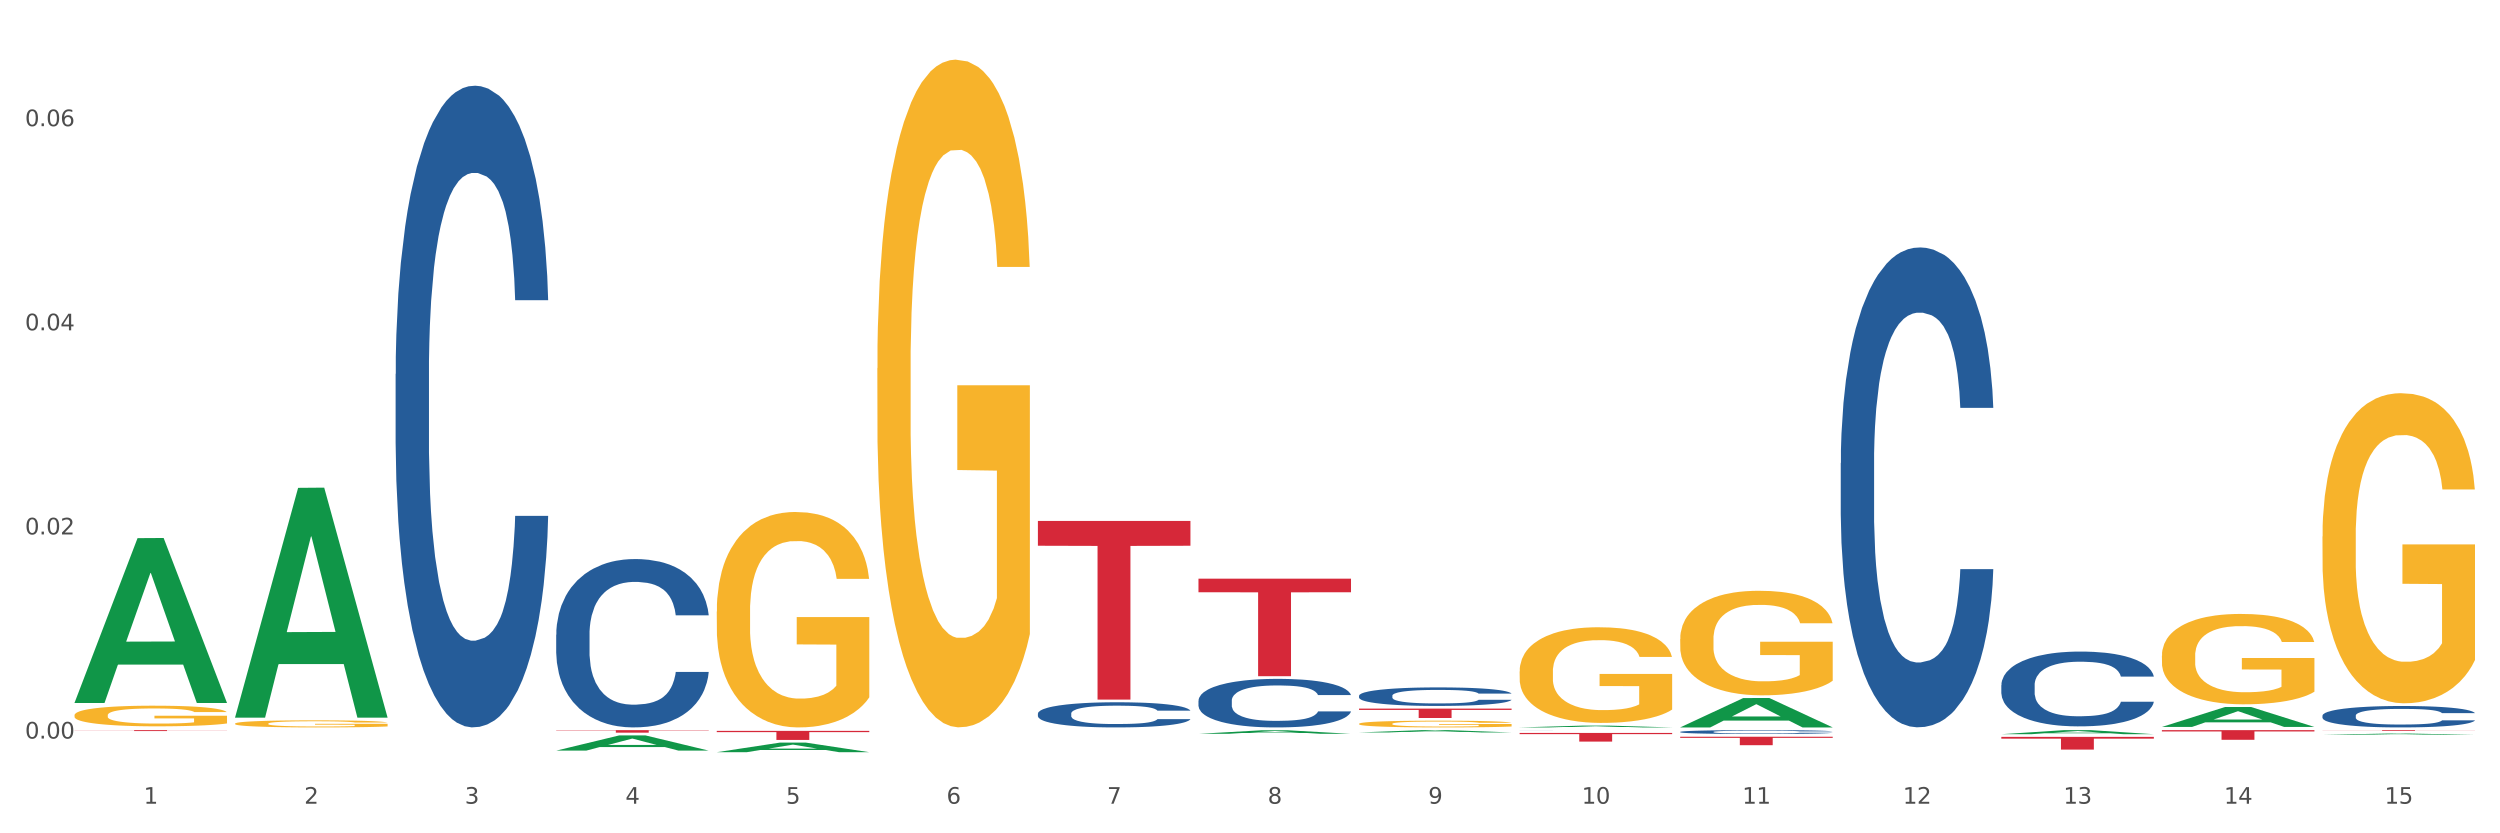 <?xml version="1.0" encoding="utf-8" standalone="no"?>
<!DOCTYPE svg PUBLIC "-//W3C//DTD SVG 1.1//EN"
  "http://www.w3.org/Graphics/SVG/1.1/DTD/svg11.dtd">
<svg xmlns:xlink="http://www.w3.org/1999/xlink" width="1080pt" height="360pt" viewBox="0 0 1080 360" xmlns="http://www.w3.org/2000/svg" version="1.1">
 <rect x="0" y="0" width="1080" height="360" fill="#333333" stroke="none"/>
 <defs>
  <style type="text/css">*{stroke-linejoin: round; stroke-linecap: butt}</style>
 </defs>
 <g id="figure_1">
  <g id="patch_1">
   <path d="M 0 360 
L 1080 360 
L 1080 0 
L 0 0 
z
" style="fill: #ffffff; stroke: #ffffff; stroke-linejoin: miter"/>
  </g>
  <g id="axes_1">
   <g id="matplotlib.axis_1">
    <g id="xtick_1">
     <g id="text_1">
      <!-- 1 -->
      <g style="fill: #4d4d4d" transform="translate(62.07 347.204) scale(0.096 -0.096)">
       <defs>
        <path id="DejaVuSans-31" d="M 794 531 
L 1825 531 
L 1825 4091 
L 703 3866 
L 703 4441 
L 1819 4666 
L 2450 4666 
L 2450 531 
L 3481 531 
L 3481 0 
L 794 0 
L 794 531 
z
" transform="scale(0.016)"/>
       </defs>
       <use xlink:href="#DejaVuSans-31"/>
      </g>
     </g>
    </g>
    <g id="xtick_2">
     <g id="text_2">
      <!-- 2 -->
      <g style="fill: #4d4d4d" transform="translate(131.436 347.204) scale(0.096 -0.096)">
       <defs>
        <path id="DejaVuSans-32" d="M 1228 531 
L 3431 531 
L 3431 0 
L 469 0 
L 469 531 
Q 828 903 1448 1529 
Q 2069 2156 2228 2338 
Q 2531 2678 2651 2914 
Q 2772 3150 2772 3378 
Q 2772 3750 2511 3984 
Q 2250 4219 1831 4219 
Q 1534 4219 1204 4116 
Q 875 4013 500 3803 
L 500 4441 
Q 881 4594 1212 4672 
Q 1544 4750 1819 4750 
Q 2544 4750 2975 4387 
Q 3406 4025 3406 3419 
Q 3406 3131 3298 2873 
Q 3191 2616 2906 2266 
Q 2828 2175 2409 1742 
Q 1991 1309 1228 531 
z
" transform="scale(0.016)"/>
       </defs>
       <use xlink:href="#DejaVuSans-32"/>
      </g>
     </g>
    </g>
    <g id="xtick_3">
     <g id="text_3">
      <!-- 3 -->
      <g style="fill: #4d4d4d" transform="translate(200.802 347.204) scale(0.096 -0.096)">
       <defs>
        <path id="DejaVuSans-33" d="M 2597 2516 
Q 3050 2419 3304 2112 
Q 3559 1806 3559 1356 
Q 3559 666 3084 287 
Q 2609 -91 1734 -91 
Q 1441 -91 1130 -33 
Q 819 25 488 141 
L 488 750 
Q 750 597 1062 519 
Q 1375 441 1716 441 
Q 2309 441 2620 675 
Q 2931 909 2931 1356 
Q 2931 1769 2642 2001 
Q 2353 2234 1838 2234 
L 1294 2234 
L 1294 2753 
L 1863 2753 
Q 2328 2753 2575 2939 
Q 2822 3125 2822 3475 
Q 2822 3834 2567 4026 
Q 2313 4219 1838 4219 
Q 1578 4219 1281 4162 
Q 984 4106 628 3988 
L 628 4550 
Q 988 4650 1302 4700 
Q 1616 4750 1894 4750 
Q 2613 4750 3031 4423 
Q 3450 4097 3450 3541 
Q 3450 3153 3228 2886 
Q 3006 2619 2597 2516 
z
" transform="scale(0.016)"/>
       </defs>
       <use xlink:href="#DejaVuSans-33"/>
      </g>
     </g>
    </g>
    <g id="xtick_4">
     <g id="text_4">
      <!-- 4 -->
      <g style="fill: #4d4d4d" transform="translate(270.169 347.204) scale(0.096 -0.096)">
       <defs>
        <path id="DejaVuSans-34" d="M 2419 4116 
L 825 1625 
L 2419 1625 
L 2419 4116 
z
M 2253 4666 
L 3047 4666 
L 3047 1625 
L 3713 1625 
L 3713 1100 
L 3047 1100 
L 3047 0 
L 2419 0 
L 2419 1100 
L 313 1100 
L 313 1709 
L 2253 4666 
z
" transform="scale(0.016)"/>
       </defs>
       <use xlink:href="#DejaVuSans-34"/>
      </g>
     </g>
    </g>
    <g id="xtick_5">
     <g id="text_5">
      <!-- 5 -->
      <g style="fill: #4d4d4d" transform="translate(339.535 347.204) scale(0.096 -0.096)">
       <defs>
        <path id="DejaVuSans-35" d="M 691 4666 
L 3169 4666 
L 3169 4134 
L 1269 4134 
L 1269 2991 
Q 1406 3038 1543 3061 
Q 1681 3084 1819 3084 
Q 2600 3084 3056 2656 
Q 3513 2228 3513 1497 
Q 3513 744 3044 326 
Q 2575 -91 1722 -91 
Q 1428 -91 1123 -41 
Q 819 9 494 109 
L 494 744 
Q 775 591 1075 516 
Q 1375 441 1709 441 
Q 2250 441 2565 725 
Q 2881 1009 2881 1497 
Q 2881 1984 2565 2268 
Q 2250 2553 1709 2553 
Q 1456 2553 1204 2497 
Q 953 2441 691 2322 
L 691 4666 
z
" transform="scale(0.016)"/>
       </defs>
       <use xlink:href="#DejaVuSans-35"/>
      </g>
     </g>
    </g>
    <g id="xtick_6">
     <g id="text_6">
      <!-- 6 -->
      <g style="fill: #4d4d4d" transform="translate(408.901 347.204) scale(0.096 -0.096)">
       <defs>
        <path id="DejaVuSans-36" d="M 2113 2584 
Q 1688 2584 1439 2293 
Q 1191 2003 1191 1497 
Q 1191 994 1439 701 
Q 1688 409 2113 409 
Q 2538 409 2786 701 
Q 3034 994 3034 1497 
Q 3034 2003 2786 2293 
Q 2538 2584 2113 2584 
z
M 3366 4563 
L 3366 3988 
Q 3128 4100 2886 4159 
Q 2644 4219 2406 4219 
Q 1781 4219 1451 3797 
Q 1122 3375 1075 2522 
Q 1259 2794 1537 2939 
Q 1816 3084 2150 3084 
Q 2853 3084 3261 2657 
Q 3669 2231 3669 1497 
Q 3669 778 3244 343 
Q 2819 -91 2113 -91 
Q 1303 -91 875 529 
Q 447 1150 447 2328 
Q 447 3434 972 4092 
Q 1497 4750 2381 4750 
Q 2619 4750 2861 4703 
Q 3103 4656 3366 4563 
z
" transform="scale(0.016)"/>
       </defs>
       <use xlink:href="#DejaVuSans-36"/>
      </g>
     </g>
    </g>
    <g id="xtick_7">
     <g id="text_7">
      <!-- 7 -->
      <g style="fill: #4d4d4d" transform="translate(478.267 347.204) scale(0.096 -0.096)">
       <defs>
        <path id="DejaVuSans-37" d="M 525 4666 
L 3525 4666 
L 3525 4397 
L 1831 0 
L 1172 0 
L 2766 4134 
L 525 4134 
L 525 4666 
z
" transform="scale(0.016)"/>
       </defs>
       <use xlink:href="#DejaVuSans-37"/>
      </g>
     </g>
    </g>
    <g id="xtick_8">
     <g id="text_8">
      <!-- 8 -->
      <g style="fill: #4d4d4d" transform="translate(547.634 347.204) scale(0.096 -0.096)">
       <defs>
        <path id="DejaVuSans-38" d="M 2034 2216 
Q 1584 2216 1326 1975 
Q 1069 1734 1069 1313 
Q 1069 891 1326 650 
Q 1584 409 2034 409 
Q 2484 409 2743 651 
Q 3003 894 3003 1313 
Q 3003 1734 2745 1975 
Q 2488 2216 2034 2216 
z
M 1403 2484 
Q 997 2584 770 2862 
Q 544 3141 544 3541 
Q 544 4100 942 4425 
Q 1341 4750 2034 4750 
Q 2731 4750 3128 4425 
Q 3525 4100 3525 3541 
Q 3525 3141 3298 2862 
Q 3072 2584 2669 2484 
Q 3125 2378 3379 2068 
Q 3634 1759 3634 1313 
Q 3634 634 3220 271 
Q 2806 -91 2034 -91 
Q 1263 -91 848 271 
Q 434 634 434 1313 
Q 434 1759 690 2068 
Q 947 2378 1403 2484 
z
M 1172 3481 
Q 1172 3119 1398 2916 
Q 1625 2713 2034 2713 
Q 2441 2713 2670 2916 
Q 2900 3119 2900 3481 
Q 2900 3844 2670 4047 
Q 2441 4250 2034 4250 
Q 1625 4250 1398 4047 
Q 1172 3844 1172 3481 
z
" transform="scale(0.016)"/>
       </defs>
       <use xlink:href="#DejaVuSans-38"/>
      </g>
     </g>
    </g>
    <g id="xtick_9">
     <g id="text_9">
      <!-- 9 -->
      <g style="fill: #4d4d4d" transform="translate(617 347.204) scale(0.096 -0.096)">
       <defs>
        <path id="DejaVuSans-39" d="M 703 97 
L 703 672 
Q 941 559 1184 500 
Q 1428 441 1663 441 
Q 2288 441 2617 861 
Q 2947 1281 2994 2138 
Q 2813 1869 2534 1725 
Q 2256 1581 1919 1581 
Q 1219 1581 811 2004 
Q 403 2428 403 3163 
Q 403 3881 828 4315 
Q 1253 4750 1959 4750 
Q 2769 4750 3195 4129 
Q 3622 3509 3622 2328 
Q 3622 1225 3098 567 
Q 2575 -91 1691 -91 
Q 1453 -91 1209 -44 
Q 966 3 703 97 
z
M 1959 2075 
Q 2384 2075 2632 2365 
Q 2881 2656 2881 3163 
Q 2881 3666 2632 3958 
Q 2384 4250 1959 4250 
Q 1534 4250 1286 3958 
Q 1038 3666 1038 3163 
Q 1038 2656 1286 2365 
Q 1534 2075 1959 2075 
z
" transform="scale(0.016)"/>
       </defs>
       <use xlink:href="#DejaVuSans-39"/>
      </g>
     </g>
    </g>
    <g id="xtick_10">
     <g id="text_10">
      <!-- 10 -->
      <g style="fill: #4d4d4d" transform="translate(683.312 347.204) scale(0.096 -0.096)">
       <defs>
        <path id="DejaVuSans-30" d="M 2034 4250 
Q 1547 4250 1301 3770 
Q 1056 3291 1056 2328 
Q 1056 1369 1301 889 
Q 1547 409 2034 409 
Q 2525 409 2770 889 
Q 3016 1369 3016 2328 
Q 3016 3291 2770 3770 
Q 2525 4250 2034 4250 
z
M 2034 4750 
Q 2819 4750 3233 4129 
Q 3647 3509 3647 2328 
Q 3647 1150 3233 529 
Q 2819 -91 2034 -91 
Q 1250 -91 836 529 
Q 422 1150 422 2328 
Q 422 3509 836 4129 
Q 1250 4750 2034 4750 
z
" transform="scale(0.016)"/>
       </defs>
       <use xlink:href="#DejaVuSans-31"/>
       <use xlink:href="#DejaVuSans-30" transform="translate(63.623 0)"/>
      </g>
     </g>
    </g>
    <g id="xtick_11">
     <g id="text_11">
      <!-- 11 -->
      <g style="fill: #4d4d4d" transform="translate(752.678 347.204) scale(0.096 -0.096)">
       <use xlink:href="#DejaVuSans-31"/>
       <use xlink:href="#DejaVuSans-31" transform="translate(63.623 0)"/>
      </g>
     </g>
    </g>
    <g id="xtick_12">
     <g id="text_12">
      <!-- 12 -->
      <g style="fill: #4d4d4d" transform="translate(822.044 347.204) scale(0.096 -0.096)">
       <use xlink:href="#DejaVuSans-31"/>
       <use xlink:href="#DejaVuSans-32" transform="translate(63.623 0)"/>
      </g>
     </g>
    </g>
    <g id="xtick_13">
     <g id="text_13">
      <!-- 13 -->
      <g style="fill: #4d4d4d" transform="translate(891.411 347.204) scale(0.096 -0.096)">
       <use xlink:href="#DejaVuSans-31"/>
       <use xlink:href="#DejaVuSans-33" transform="translate(63.623 0)"/>
      </g>
     </g>
    </g>
    <g id="xtick_14">
     <g id="text_14">
      <!-- 14 -->
      <g style="fill: #4d4d4d" transform="translate(960.777 347.204) scale(0.096 -0.096)">
       <use xlink:href="#DejaVuSans-31"/>
       <use xlink:href="#DejaVuSans-34" transform="translate(63.623 0)"/>
      </g>
     </g>
    </g>
    <g id="xtick_15">
     <g id="text_15">
      <!-- 15 -->
      <g style="fill: #4d4d4d" transform="translate(1030.143 347.204) scale(0.096 -0.096)">
       <use xlink:href="#DejaVuSans-31"/>
       <use xlink:href="#DejaVuSans-35" transform="translate(63.623 0)"/>
      </g>
     </g>
    </g>
    <g id="xtick_16"/>
    <g id="xtick_17"/>
    <g id="xtick_18"/>
    <g id="xtick_19"/>
    <g id="xtick_20"/>
    <g id="xtick_21"/>
    <g id="xtick_22"/>
    <g id="xtick_23"/>
    <g id="xtick_24"/>
    <g id="xtick_25"/>
    <g id="xtick_26"/>
    <g id="xtick_27"/>
    <g id="xtick_28"/>
    <g id="xtick_29"/>
   </g>
   <g id="matplotlib.axis_2">
    <g id="ytick_1">
     <g id="text_16">
      <!-- 0.00 -->
      <g style="fill: #4d4d4d" transform="translate(10.8 319.058) scale(0.096 -0.096)">
       <defs>
        <path id="DejaVuSans-2e" d="M 684 794 
L 1344 794 
L 1344 0 
L 684 0 
L 684 794 
z
" transform="scale(0.016)"/>
       </defs>
       <use xlink:href="#DejaVuSans-30"/>
       <use xlink:href="#DejaVuSans-2e" transform="translate(63.623 0)"/>
       <use xlink:href="#DejaVuSans-30" transform="translate(95.41 0)"/>
       <use xlink:href="#DejaVuSans-30" transform="translate(159.033 0)"/>
      </g>
     </g>
    </g>
    <g id="ytick_2">
     <g id="text_17">
      <!-- 0.02 -->
      <g style="fill: #4d4d4d" transform="translate(10.8 230.875) scale(0.096 -0.096)">
       <use xlink:href="#DejaVuSans-30"/>
       <use xlink:href="#DejaVuSans-2e" transform="translate(63.623 0)"/>
       <use xlink:href="#DejaVuSans-30" transform="translate(95.41 0)"/>
       <use xlink:href="#DejaVuSans-32" transform="translate(159.033 0)"/>
      </g>
     </g>
    </g>
    <g id="ytick_3">
     <g id="text_18">
      <!-- 0.04 -->
      <g style="fill: #4d4d4d" transform="translate(10.8 142.693) scale(0.096 -0.096)">
       <use xlink:href="#DejaVuSans-30"/>
       <use xlink:href="#DejaVuSans-2e" transform="translate(63.623 0)"/>
       <use xlink:href="#DejaVuSans-30" transform="translate(95.41 0)"/>
       <use xlink:href="#DejaVuSans-34" transform="translate(159.033 0)"/>
      </g>
     </g>
    </g>
    <g id="ytick_4">
     <g id="text_19">
      <!-- 0.06 -->
      <g style="fill: #4d4d4d" transform="translate(10.8 54.51) scale(0.096 -0.096)">
       <use xlink:href="#DejaVuSans-30"/>
       <use xlink:href="#DejaVuSans-2e" transform="translate(63.623 0)"/>
       <use xlink:href="#DejaVuSans-30" transform="translate(95.41 0)"/>
       <use xlink:href="#DejaVuSans-36" transform="translate(159.033 0)"/>
      </g>
     </g>
    </g>
    <g id="ytick_5"/>
    <g id="ytick_6"/>
    <g id="ytick_7"/>
   </g>
   <g id="PolyCollection_1">
    <path d="M 32.175 303.565 
L 32.243 303.498 
L 59.417 232.477 
L 70.695 232.41 
L 98.073 303.699 
L 85.029 303.699 
L 79.119 287.098 
L 51.061 287.098 
L 50.857 287.366 
L 45.151 303.699 
L 32.175 303.699 
L 32.175 303.565 
L 54.594 277.191 
L 75.586 277.125 
L 65.192 247.605 
L 65.056 247.471 
L 64.92 247.672 
L 54.526 277.125 
L 54.594 277.191 
L 32.175 303.565 
z
" clip-path="url(#pe10d7cdb9a)" style="fill: #109648"/>
    <path d="M 1003.302 315.411 
L 1069.2 315.411 
L 1069.2 315.457 
L 1043.278 315.457 
L 1043.278 315.742 
L 1029.068 315.742 
L 1029.068 315.457 
L 1003.302 315.457 
L 1003.302 315.411 
L 1003.302 315.411 
z
" clip-path="url(#pe10d7cdb9a)" style="fill: #d62839"/>
    <path d="M 933.936 315.411 
L 999.834 315.411 
L 999.834 315.992 
L 973.912 315.996 
L 973.912 319.596 
L 959.702 319.596 
L 959.702 315.996 
L 933.936 315.992 
L 933.936 315.414 
L 933.936 315.411 
z
" clip-path="url(#pe10d7cdb9a)" style="fill: #d62839"/>
    <path d="M 864.57 318.335 
L 930.468 318.335 
L 930.468 319.1 
L 904.546 319.105 
L 904.546 323.84 
L 890.335 323.84 
L 890.335 319.105 
L 864.57 319.1 
L 864.57 318.34 
L 864.57 318.335 
z
" clip-path="url(#pe10d7cdb9a)" style="fill: #d62839"/>
    <path d="M 725.837 318.256 
L 791.735 318.256 
L 791.735 318.765 
L 765.813 318.768 
L 765.813 321.92 
L 751.603 321.92 
L 751.603 318.768 
L 725.837 318.765 
L 725.837 318.259 
L 725.837 318.256 
z
" clip-path="url(#pe10d7cdb9a)" style="fill: #d62839"/>
    <path d="M 656.471 316.613 
L 722.369 316.613 
L 722.369 317.135 
L 696.447 317.138 
L 696.447 320.369 
L 682.237 320.369 
L 682.237 317.138 
L 656.471 317.135 
L 656.471 316.616 
L 656.471 316.613 
z
" clip-path="url(#pe10d7cdb9a)" style="fill: #d62839"/>
    <path d="M 587.105 306.122 
L 653.003 306.122 
L 653.003 306.684 
L 627.081 306.688 
L 627.081 310.171 
L 612.871 310.171 
L 612.871 306.688 
L 587.105 306.684 
L 587.105 306.125 
L 587.105 306.122 
z
" clip-path="url(#pe10d7cdb9a)" style="fill: #d62839"/>
    <path d="M 517.739 249.994 
L 583.636 249.994 
L 583.636 255.846 
L 557.715 255.886 
L 557.715 292.111 
L 543.504 292.111 
L 543.504 255.886 
L 517.739 255.846 
L 517.739 250.033 
L 517.739 249.994 
z
" clip-path="url(#pe10d7cdb9a)" style="fill: #d62839"/>
    <path d="M 448.372 225.037 
L 514.27 225.037 
L 514.27 235.763 
L 488.348 235.836 
L 488.348 302.219 
L 474.138 302.219 
L 474.138 235.836 
L 448.372 235.763 
L 448.372 225.11 
L 448.372 225.037 
z
" clip-path="url(#pe10d7cdb9a)" style="fill: #d62839"/>
    <path d="M 309.64 315.744 
L 375.538 315.744 
L 375.538 316.287 
L 349.616 316.291 
L 349.616 319.652 
L 335.406 319.652 
L 335.406 316.291 
L 309.64 316.287 
L 309.64 315.748 
L 309.64 315.744 
z
" clip-path="url(#pe10d7cdb9a)" style="fill: #d62839"/>
    <path d="M 240.274 315.411 
L 306.172 315.411 
L 306.172 315.565 
L 280.25 315.566 
L 280.25 316.523 
L 266.039 316.523 
L 266.039 315.566 
L 240.274 315.565 
L 240.274 315.412 
L 240.274 315.411 
z
" clip-path="url(#pe10d7cdb9a)" style="fill: #d62839"/>
    <path d="M 1003.302 309.15 
L 1003.38 309.141 
L 1003.38 308.904 
L 1003.614 308.583 
L 1004.47 307.991 
L 1005.561 307.542 
L 1007.43 307.018 
L 1008.443 306.798 
L 1009.767 306.552 
L 1012.494 306.155 
L 1015.609 305.816 
L 1017.79 305.63 
L 1019.426 305.511 
L 1023.087 305.3 
L 1025.19 305.207 
L 1027.371 305.131 
L 1029.241 305.08 
L 1032.356 305.021 
L 1034.849 304.995 
L 1037.731 304.987 
L 1040.146 304.995 
L 1043.339 305.029 
L 1048.013 305.131 
L 1049.805 305.19 
L 1052.219 305.291 
L 1054.712 305.427 
L 1056.737 305.562 
L 1059.074 305.757 
L 1061.489 306.011 
L 1063.825 306.332 
L 1065.461 306.628 
L 1066.785 306.941 
L 1067.954 307.322 
L 1068.811 307.737 
L 1069.2 308.084 
L 1054.945 308.084 
L 1054.556 307.771 
L 1053.777 307.432 
L 1052.998 307.204 
L 1052.141 307.018 
L 1050.817 306.806 
L 1049.649 306.671 
L 1047.701 306.51 
L 1045.91 306.408 
L 1044.43 306.349 
L 1042.638 306.298 
L 1038.822 306.248 
L 1036.095 306.248 
L 1034.382 306.264 
L 1032.278 306.307 
L 1030.487 306.366 
L 1028.384 306.468 
L 1026.748 306.578 
L 1025.112 306.721 
L 1024.178 306.823 
L 1022.775 307.009 
L 1021.841 307.161 
L 1020.594 307.424 
L 1019.893 307.61 
L 1018.647 308.092 
L 1018.102 308.447 
L 1017.868 308.693 
L 1017.712 308.964 
L 1017.712 310.284 
L 1018.18 310.876 
L 1018.569 311.13 
L 1019.192 311.417 
L 1020.361 311.79 
L 1022.074 312.154 
L 1023.866 312.416 
L 1025.346 312.577 
L 1026.748 312.695 
L 1028.15 312.788 
L 1029.864 312.873 
L 1031.266 312.923 
L 1033.369 312.974 
L 1035.862 313 
L 1037.809 313 
L 1041.781 312.957 
L 1043.573 312.915 
L 1045.287 312.856 
L 1047.156 312.763 
L 1048.636 312.661 
L 1049.493 312.585 
L 1050.895 312.424 
L 1051.986 312.255 
L 1052.92 312.06 
L 1053.543 311.891 
L 1054.244 311.637 
L 1054.79 311.35 
L 1054.945 311.197 
L 1069.2 311.197 
L 1068.888 311.502 
L 1068.343 311.798 
L 1067.253 312.196 
L 1066.396 312.424 
L 1065.072 312.703 
L 1063.67 312.94 
L 1061.722 313.203 
L 1059.931 313.397 
L 1058.061 313.567 
L 1056.036 313.719 
L 1052.375 313.93 
L 1051.051 313.99 
L 1048.247 314.091 
L 1046.066 314.15 
L 1042.872 314.21 
L 1039.6 314.243 
L 1036.173 314.252 
L 1033.135 314.235 
L 1029.786 314.184 
L 1027.683 314.133 
L 1025.346 314.057 
L 1022.62 313.939 
L 1020.049 313.795 
L 1017.634 313.626 
L 1015.376 313.431 
L 1013.272 313.211 
L 1010.546 312.847 
L 1008.521 312.492 
L 1007.041 312.162 
L 1006.028 311.883 
L 1005.016 311.527 
L 1004.47 311.282 
L 1003.614 310.69 
L 1003.302 310.14 
L 1003.302 309.15 
z
" clip-path="url(#pe10d7cdb9a)" style="fill: #255c99"/>
    <path d="M 864.57 295.997 
L 864.648 295.967 
L 864.648 295.141 
L 864.881 294.019 
L 865.738 291.953 
L 866.829 290.389 
L 868.698 288.559 
L 869.711 287.792 
L 871.035 286.936 
L 873.761 285.549 
L 876.877 284.368 
L 879.058 283.719 
L 880.694 283.305 
L 884.355 282.568 
L 886.458 282.243 
L 888.639 281.977 
L 890.508 281.8 
L 893.624 281.594 
L 896.117 281.505 
L 898.999 281.476 
L 901.413 281.505 
L 904.607 281.623 
L 909.281 281.977 
L 911.072 282.184 
L 913.487 282.538 
L 915.979 283.01 
L 918.005 283.483 
L 920.341 284.161 
L 922.756 285.047 
L 925.093 286.168 
L 926.729 287.201 
L 928.053 288.293 
L 929.221 289.622 
L 930.078 291.068 
L 930.468 292.278 
L 916.213 292.278 
L 915.824 291.186 
L 915.045 290.005 
L 914.266 289.208 
L 913.409 288.559 
L 912.085 287.821 
L 910.916 287.349 
L 908.969 286.788 
L 907.177 286.434 
L 905.697 286.227 
L 903.906 286.05 
L 900.089 285.873 
L 897.363 285.873 
L 895.649 285.932 
L 893.546 286.08 
L 891.754 286.286 
L 889.651 286.641 
L 888.016 287.024 
L 886.38 287.526 
L 885.445 287.88 
L 884.043 288.53 
L 883.108 289.061 
L 881.862 289.976 
L 881.161 290.625 
L 879.915 292.307 
L 879.369 293.547 
L 879.136 294.403 
L 878.98 295.347 
L 878.98 299.952 
L 879.447 302.018 
L 879.837 302.903 
L 880.46 303.907 
L 881.628 305.205 
L 883.342 306.474 
L 885.134 307.389 
L 886.614 307.95 
L 888.016 308.363 
L 889.418 308.688 
L 891.131 308.983 
L 892.533 309.16 
L 894.637 309.337 
L 897.129 309.426 
L 899.076 309.426 
L 903.049 309.278 
L 904.841 309.131 
L 906.554 308.924 
L 908.424 308.6 
L 909.904 308.245 
L 910.76 307.98 
L 912.163 307.419 
L 913.253 306.829 
L 914.188 306.15 
L 914.811 305.56 
L 915.512 304.674 
L 916.057 303.671 
L 916.213 303.139 
L 930.468 303.139 
L 930.156 304.202 
L 929.611 305.235 
L 928.52 306.622 
L 927.663 307.419 
L 926.339 308.393 
L 924.937 309.219 
L 922.99 310.134 
L 921.198 310.813 
L 919.329 311.403 
L 917.304 311.935 
L 913.643 312.673 
L 912.318 312.879 
L 909.514 313.233 
L 907.333 313.44 
L 904.14 313.647 
L 900.868 313.765 
L 897.441 313.794 
L 894.403 313.735 
L 891.053 313.558 
L 888.95 313.381 
L 886.614 313.115 
L 883.887 312.702 
L 881.317 312.2 
L 878.902 311.61 
L 876.643 310.931 
L 874.54 310.164 
L 871.814 308.895 
L 869.789 307.655 
L 868.309 306.504 
L 867.296 305.53 
L 866.283 304.29 
L 865.738 303.434 
L 864.881 301.368 
L 864.57 299.45 
L 864.57 295.997 
z
" clip-path="url(#pe10d7cdb9a)" style="fill: #255c99"/>
    <path d="M 795.203 200.04 
L 795.281 199.851 
L 795.281 194.55 
L 795.515 187.356 
L 796.372 174.103 
L 797.462 164.069 
L 799.332 152.331 
L 800.344 147.409 
L 801.669 141.918 
L 804.395 133.02 
L 807.511 125.447 
L 809.692 121.282 
L 811.327 118.632 
L 814.988 113.899 
L 817.092 111.816 
L 819.273 110.112 
L 821.142 108.976 
L 824.258 107.651 
L 826.75 107.083 
L 829.632 106.894 
L 832.047 107.083 
L 835.241 107.84 
L 839.914 110.112 
L 841.706 111.437 
L 844.121 113.709 
L 846.613 116.739 
L 848.638 119.768 
L 850.975 124.122 
L 853.39 129.802 
L 855.727 136.996 
L 857.362 143.622 
L 858.687 150.627 
L 859.855 159.147 
L 860.712 168.423 
L 861.101 176.186 
L 846.847 176.186 
L 846.457 169.181 
L 845.678 161.608 
L 844.899 156.496 
L 844.043 152.331 
L 842.718 147.598 
L 841.55 144.569 
L 839.603 140.972 
L 837.811 138.7 
L 836.331 137.375 
L 834.54 136.239 
L 830.723 135.103 
L 827.997 135.103 
L 826.283 135.481 
L 824.18 136.428 
L 822.388 137.753 
L 820.285 140.025 
L 818.649 142.486 
L 817.014 145.705 
L 816.079 147.977 
L 814.677 152.142 
L 813.742 155.549 
L 812.496 161.418 
L 811.795 165.584 
L 810.548 176.375 
L 810.003 184.326 
L 809.77 189.817 
L 809.614 195.875 
L 809.614 225.409 
L 810.081 238.662 
L 810.471 244.341 
L 811.094 250.778 
L 812.262 259.109 
L 813.976 267.249 
L 815.767 273.118 
L 817.247 276.715 
L 818.649 279.366 
L 820.051 281.449 
L 821.765 283.342 
L 823.167 284.478 
L 825.27 285.614 
L 827.763 286.182 
L 829.71 286.182 
L 833.683 285.235 
L 835.474 284.288 
L 837.188 282.963 
L 839.057 280.881 
L 840.537 278.609 
L 841.394 276.905 
L 842.796 273.308 
L 843.887 269.521 
L 844.822 265.167 
L 845.445 261.38 
L 846.146 255.701 
L 846.691 249.264 
L 846.847 245.856 
L 861.101 245.856 
L 860.79 252.672 
L 860.245 259.298 
L 859.154 268.196 
L 858.297 273.308 
L 856.973 279.555 
L 855.571 284.856 
L 853.624 290.725 
L 851.832 295.08 
L 849.963 298.866 
L 847.937 302.274 
L 844.276 307.007 
L 842.952 308.332 
L 840.148 310.604 
L 837.967 311.929 
L 834.773 313.255 
L 831.502 314.012 
L 828.074 314.201 
L 825.037 313.823 
L 821.687 312.687 
L 819.584 311.551 
L 817.247 309.847 
L 814.521 307.196 
L 811.951 303.978 
L 809.536 300.191 
L 807.277 295.837 
L 805.174 290.915 
L 802.448 282.774 
L 800.422 274.822 
L 798.942 267.439 
L 797.93 261.191 
L 796.917 253.24 
L 796.372 247.749 
L 795.515 234.497 
L 795.203 222.191 
L 795.203 200.04 
z
" clip-path="url(#pe10d7cdb9a)" style="fill: #255c99"/>
    <path d="M 725.837 316.168 
L 725.915 316.167 
L 725.915 316.124 
L 726.149 316.065 
L 727.006 315.957 
L 728.096 315.876 
L 729.966 315.78 
L 730.978 315.74 
L 732.302 315.695 
L 735.029 315.623 
L 738.144 315.561 
L 740.325 315.528 
L 741.961 315.506 
L 745.622 315.467 
L 747.725 315.451 
L 749.906 315.437 
L 751.776 315.427 
L 754.891 315.417 
L 757.384 315.412 
L 760.266 315.411 
L 762.681 315.412 
L 765.874 315.418 
L 770.548 315.437 
L 772.34 315.447 
L 774.754 315.466 
L 777.247 315.491 
L 779.272 315.515 
L 781.609 315.551 
L 784.024 315.597 
L 786.36 315.655 
L 787.996 315.709 
L 789.32 315.766 
L 790.489 315.836 
L 791.346 315.911 
L 791.735 315.974 
L 777.481 315.974 
L 777.091 315.917 
L 776.312 315.856 
L 775.533 315.814 
L 774.676 315.78 
L 773.352 315.742 
L 772.184 315.717 
L 770.237 315.688 
L 768.445 315.669 
L 766.965 315.658 
L 765.173 315.649 
L 761.357 315.64 
L 758.63 315.64 
L 756.917 315.643 
L 754.814 315.651 
L 753.022 315.662 
L 750.919 315.68 
L 749.283 315.7 
L 747.647 315.726 
L 746.713 315.745 
L 745.311 315.779 
L 744.376 315.806 
L 743.13 315.854 
L 742.429 315.888 
L 741.182 315.976 
L 740.637 316.04 
L 740.403 316.085 
L 740.248 316.134 
L 740.248 316.375 
L 740.715 316.482 
L 741.104 316.529 
L 741.727 316.581 
L 742.896 316.649 
L 744.61 316.715 
L 746.401 316.763 
L 747.881 316.792 
L 749.283 316.814 
L 750.685 316.831 
L 752.399 316.846 
L 753.801 316.855 
L 755.904 316.864 
L 758.397 316.869 
L 760.344 316.869 
L 764.317 316.861 
L 766.108 316.854 
L 767.822 316.843 
L 769.691 316.826 
L 771.171 316.807 
L 772.028 316.794 
L 773.43 316.764 
L 774.521 316.733 
L 775.455 316.698 
L 776.079 316.667 
L 776.78 316.621 
L 777.325 316.569 
L 777.481 316.541 
L 791.735 316.541 
L 791.424 316.596 
L 790.878 316.65 
L 789.788 316.723 
L 788.931 316.764 
L 787.607 316.815 
L 786.205 316.858 
L 784.257 316.906 
L 782.466 316.941 
L 780.596 316.972 
L 778.571 317 
L 774.91 317.038 
L 773.586 317.049 
L 770.782 317.068 
L 768.601 317.078 
L 765.407 317.089 
L 762.136 317.095 
L 758.708 317.097 
L 755.67 317.094 
L 752.321 317.085 
L 750.218 317.075 
L 747.881 317.062 
L 745.155 317.04 
L 742.584 317.014 
L 740.17 316.983 
L 737.911 316.948 
L 735.808 316.908 
L 733.081 316.841 
L 731.056 316.777 
L 729.576 316.717 
L 728.563 316.666 
L 727.551 316.601 
L 727.006 316.556 
L 726.149 316.449 
L 725.837 316.348 
L 725.837 316.168 
z
" clip-path="url(#pe10d7cdb9a)" style="fill: #255c99"/>
    <path d="M 656.471 315.43 
L 656.549 315.43 
L 656.549 315.429 
L 656.783 315.427 
L 657.639 315.425 
L 658.73 315.423 
L 660.599 315.42 
L 661.612 315.419 
L 662.936 315.418 
L 665.662 315.416 
L 668.778 315.414 
L 670.959 315.414 
L 672.595 315.413 
L 676.256 315.412 
L 678.359 315.412 
L 680.54 315.411 
L 682.41 315.411 
L 685.525 315.411 
L 688.018 315.411 
L 690.9 315.411 
L 693.315 315.411 
L 696.508 315.411 
L 701.182 315.411 
L 702.973 315.411 
L 705.388 315.412 
L 707.881 315.413 
L 709.906 315.413 
L 712.243 315.414 
L 714.657 315.415 
L 716.994 315.417 
L 718.63 315.418 
L 719.954 315.42 
L 721.123 315.422 
L 721.979 315.423 
L 722.369 315.425 
L 708.114 315.425 
L 707.725 315.424 
L 706.946 315.422 
L 706.167 315.421 
L 705.31 315.42 
L 703.986 315.419 
L 702.818 315.418 
L 700.87 315.418 
L 699.079 315.417 
L 697.599 315.417 
L 695.807 315.417 
L 691.99 315.416 
L 689.264 315.416 
L 687.55 315.417 
L 685.447 315.417 
L 683.656 315.417 
L 681.553 315.418 
L 679.917 315.418 
L 678.281 315.419 
L 677.346 315.419 
L 675.944 315.42 
L 675.01 315.421 
L 673.763 315.422 
L 673.062 315.423 
L 671.816 315.425 
L 671.271 315.427 
L 671.037 315.428 
L 670.881 315.429 
L 670.881 315.436 
L 671.349 315.438 
L 671.738 315.44 
L 672.361 315.441 
L 673.53 315.443 
L 675.243 315.444 
L 677.035 315.446 
L 678.515 315.446 
L 679.917 315.447 
L 681.319 315.447 
L 683.033 315.448 
L 684.435 315.448 
L 686.538 315.448 
L 689.03 315.448 
L 690.978 315.448 
L 694.95 315.448 
L 696.742 315.448 
L 698.456 315.448 
L 700.325 315.447 
L 701.805 315.447 
L 702.662 315.446 
L 704.064 315.446 
L 705.154 315.445 
L 706.089 315.444 
L 706.712 315.443 
L 707.413 315.442 
L 707.959 315.441 
L 708.114 315.44 
L 722.369 315.44 
L 722.057 315.441 
L 721.512 315.443 
L 720.422 315.445 
L 719.565 315.446 
L 718.241 315.447 
L 716.838 315.448 
L 714.891 315.449 
L 713.1 315.45 
L 711.23 315.451 
L 709.205 315.452 
L 705.544 315.453 
L 704.22 315.453 
L 701.416 315.454 
L 699.235 315.454 
L 696.041 315.454 
L 692.769 315.454 
L 689.342 315.454 
L 686.304 315.454 
L 682.955 315.454 
L 680.852 315.454 
L 678.515 315.453 
L 675.789 315.453 
L 673.218 315.452 
L 670.803 315.451 
L 668.544 315.45 
L 666.441 315.449 
L 663.715 315.448 
L 661.69 315.446 
L 660.21 315.444 
L 659.197 315.443 
L 658.185 315.441 
L 657.639 315.44 
L 656.783 315.437 
L 656.471 315.435 
L 656.471 315.43 
z
" clip-path="url(#pe10d7cdb9a)" style="fill: #255c99"/>
    <path d="M 587.105 300.553 
L 587.183 300.546 
L 587.183 300.341 
L 587.416 300.063 
L 588.273 299.551 
L 589.364 299.163 
L 591.233 298.71 
L 592.246 298.52 
L 593.57 298.308 
L 596.296 297.964 
L 599.412 297.671 
L 601.593 297.51 
L 603.229 297.408 
L 606.89 297.225 
L 608.993 297.145 
L 611.174 297.079 
L 613.043 297.035 
L 616.159 296.984 
L 618.652 296.962 
L 621.534 296.955 
L 623.948 296.962 
L 627.142 296.991 
L 631.816 297.079 
L 633.607 297.13 
L 636.022 297.218 
L 638.514 297.335 
L 640.54 297.452 
L 642.877 297.62 
L 645.291 297.84 
L 647.628 298.117 
L 649.264 298.373 
L 650.588 298.644 
L 651.756 298.973 
L 652.613 299.332 
L 653.003 299.631 
L 638.748 299.631 
L 638.359 299.361 
L 637.58 299.068 
L 636.801 298.871 
L 635.944 298.71 
L 634.62 298.527 
L 633.451 298.41 
L 631.504 298.271 
L 629.713 298.183 
L 628.233 298.132 
L 626.441 298.088 
L 622.624 298.044 
L 619.898 298.044 
L 618.184 298.059 
L 616.081 298.095 
L 614.29 298.147 
L 612.186 298.234 
L 610.551 298.33 
L 608.915 298.454 
L 607.98 298.542 
L 606.578 298.703 
L 605.643 298.834 
L 604.397 299.061 
L 603.696 299.222 
L 602.45 299.639 
L 601.905 299.946 
L 601.671 300.158 
L 601.515 300.392 
L 601.515 301.533 
L 601.982 302.045 
L 602.372 302.264 
L 602.995 302.513 
L 604.163 302.835 
L 605.877 303.149 
L 607.669 303.376 
L 609.149 303.515 
L 610.551 303.617 
L 611.953 303.698 
L 613.666 303.771 
L 615.069 303.815 
L 617.172 303.859 
L 619.664 303.881 
L 621.612 303.881 
L 625.584 303.844 
L 627.376 303.807 
L 629.089 303.756 
L 630.959 303.676 
L 632.439 303.588 
L 633.296 303.522 
L 634.698 303.383 
L 635.788 303.237 
L 636.723 303.069 
L 637.346 302.922 
L 638.047 302.703 
L 638.592 302.454 
L 638.748 302.323 
L 653.003 302.323 
L 652.691 302.586 
L 652.146 302.842 
L 651.055 303.186 
L 650.199 303.383 
L 648.874 303.625 
L 647.472 303.829 
L 645.525 304.056 
L 643.733 304.224 
L 641.864 304.371 
L 639.839 304.502 
L 636.178 304.685 
L 634.853 304.736 
L 632.049 304.824 
L 629.868 304.875 
L 626.675 304.926 
L 623.403 304.956 
L 619.976 304.963 
L 616.938 304.948 
L 613.589 304.904 
L 611.485 304.861 
L 609.149 304.795 
L 606.422 304.692 
L 603.852 304.568 
L 601.437 304.422 
L 599.178 304.254 
L 597.075 304.063 
L 594.349 303.749 
L 592.324 303.442 
L 590.844 303.157 
L 589.831 302.915 
L 588.818 302.608 
L 588.273 302.396 
L 587.416 301.884 
L 587.105 301.409 
L 587.105 300.553 
z
" clip-path="url(#pe10d7cdb9a)" style="fill: #255c99"/>
    <path d="M 517.739 302.697 
L 517.816 302.678 
L 517.816 302.141 
L 518.05 301.413 
L 518.907 300.072 
L 519.997 299.056 
L 521.867 297.868 
L 522.88 297.37 
L 524.204 296.814 
L 526.93 295.914 
L 530.046 295.147 
L 532.227 294.726 
L 533.863 294.457 
L 537.523 293.978 
L 539.627 293.768 
L 541.808 293.595 
L 543.677 293.48 
L 546.793 293.346 
L 549.285 293.289 
L 552.167 293.269 
L 554.582 293.289 
L 557.776 293.365 
L 562.449 293.595 
L 564.241 293.729 
L 566.656 293.959 
L 569.148 294.266 
L 571.173 294.572 
L 573.51 295.013 
L 575.925 295.588 
L 578.262 296.316 
L 579.898 296.987 
L 581.222 297.696 
L 582.39 298.558 
L 583.247 299.497 
L 583.636 300.283 
L 569.382 300.283 
L 568.992 299.574 
L 568.214 298.807 
L 567.435 298.29 
L 566.578 297.868 
L 565.254 297.389 
L 564.085 297.083 
L 562.138 296.719 
L 560.346 296.489 
L 558.866 296.354 
L 557.075 296.239 
L 553.258 296.125 
L 550.532 296.125 
L 548.818 296.163 
L 546.715 296.259 
L 544.923 296.393 
L 542.82 296.623 
L 541.184 296.872 
L 539.549 297.198 
L 538.614 297.428 
L 537.212 297.849 
L 536.277 298.194 
L 535.031 298.788 
L 534.33 299.21 
L 533.084 300.302 
L 532.538 301.107 
L 532.305 301.662 
L 532.149 302.276 
L 532.149 305.265 
L 532.616 306.606 
L 533.006 307.181 
L 533.629 307.833 
L 534.797 308.676 
L 536.511 309.5 
L 538.302 310.094 
L 539.782 310.458 
L 541.184 310.726 
L 542.587 310.937 
L 544.3 311.128 
L 545.702 311.243 
L 547.805 311.358 
L 550.298 311.416 
L 552.245 311.416 
L 556.218 311.32 
L 558.009 311.224 
L 559.723 311.09 
L 561.593 310.879 
L 563.073 310.649 
L 563.929 310.477 
L 565.331 310.113 
L 566.422 309.73 
L 567.357 309.289 
L 567.98 308.906 
L 568.681 308.331 
L 569.226 307.679 
L 569.382 307.334 
L 583.636 307.334 
L 583.325 308.024 
L 582.78 308.695 
L 581.689 309.596 
L 580.832 310.113 
L 579.508 310.745 
L 578.106 311.282 
L 576.159 311.876 
L 574.367 312.317 
L 572.498 312.7 
L 570.472 313.045 
L 566.811 313.524 
L 565.487 313.658 
L 562.683 313.888 
L 560.502 314.022 
L 557.308 314.156 
L 554.037 314.233 
L 550.61 314.252 
L 547.572 314.214 
L 544.222 314.099 
L 542.119 313.984 
L 539.782 313.811 
L 537.056 313.543 
L 534.486 313.217 
L 532.071 312.834 
L 529.812 312.393 
L 527.709 311.895 
L 524.983 311.071 
L 522.957 310.266 
L 521.477 309.519 
L 520.465 308.887 
L 519.452 308.082 
L 518.907 307.526 
L 518.05 306.185 
L 517.739 304.939 
L 517.739 302.697 
z
" clip-path="url(#pe10d7cdb9a)" style="fill: #255c99"/>
    <path d="M 448.372 308.264 
L 448.45 308.254 
L 448.45 307.976 
L 448.684 307.598 
L 449.541 306.903 
L 450.631 306.377 
L 452.501 305.761 
L 453.513 305.503 
L 454.837 305.215 
L 457.564 304.748 
L 460.679 304.351 
L 462.861 304.132 
L 464.496 303.993 
L 468.157 303.745 
L 470.26 303.636 
L 472.441 303.546 
L 474.311 303.487 
L 477.427 303.417 
L 479.919 303.387 
L 482.801 303.377 
L 485.216 303.387 
L 488.41 303.427 
L 493.083 303.546 
L 494.875 303.616 
L 497.289 303.735 
L 499.782 303.894 
L 501.807 304.053 
L 504.144 304.281 
L 506.559 304.579 
L 508.896 304.956 
L 510.531 305.304 
L 511.856 305.672 
L 513.024 306.118 
L 513.881 306.605 
L 514.27 307.012 
L 500.016 307.012 
L 499.626 306.645 
L 498.847 306.248 
L 498.068 305.979 
L 497.212 305.761 
L 495.887 305.513 
L 494.719 305.354 
L 492.772 305.165 
L 490.98 305.046 
L 489.5 304.976 
L 487.709 304.917 
L 483.892 304.857 
L 481.165 304.857 
L 479.452 304.877 
L 477.349 304.927 
L 475.557 304.996 
L 473.454 305.115 
L 471.818 305.244 
L 470.183 305.413 
L 469.248 305.532 
L 467.846 305.751 
L 466.911 305.93 
L 465.665 306.238 
L 464.964 306.456 
L 463.717 307.022 
L 463.172 307.439 
L 462.938 307.727 
L 462.783 308.045 
L 462.783 309.594 
L 463.25 310.289 
L 463.639 310.587 
L 464.263 310.925 
L 465.431 311.362 
L 467.145 311.789 
L 468.936 312.097 
L 470.416 312.286 
L 471.818 312.425 
L 473.22 312.534 
L 474.934 312.633 
L 476.336 312.693 
L 478.439 312.752 
L 480.932 312.782 
L 482.879 312.782 
L 486.852 312.732 
L 488.643 312.683 
L 490.357 312.613 
L 492.226 312.504 
L 493.706 312.385 
L 494.563 312.295 
L 495.965 312.107 
L 497.056 311.908 
L 497.99 311.68 
L 498.614 311.481 
L 499.315 311.183 
L 499.86 310.846 
L 500.016 310.667 
L 514.27 310.667 
L 513.959 311.024 
L 513.413 311.372 
L 512.323 311.839 
L 511.466 312.107 
L 510.142 312.435 
L 508.74 312.713 
L 506.792 313.02 
L 505.001 313.249 
L 503.131 313.447 
L 501.106 313.626 
L 497.445 313.875 
L 496.121 313.944 
L 493.317 314.063 
L 491.136 314.133 
L 487.942 314.202 
L 484.671 314.242 
L 481.243 314.252 
L 478.206 314.232 
L 474.856 314.172 
L 472.753 314.113 
L 470.416 314.023 
L 467.69 313.884 
L 465.119 313.716 
L 462.705 313.517 
L 460.446 313.289 
L 458.343 313.03 
L 455.616 312.603 
L 453.591 312.186 
L 452.111 311.799 
L 451.099 311.471 
L 450.086 311.054 
L 449.541 310.766 
L 448.684 310.071 
L 448.372 309.425 
L 448.372 308.264 
z
" clip-path="url(#pe10d7cdb9a)" style="fill: #255c99"/>
    <path d="M 240.274 274.189 
L 240.352 274.123 
L 240.352 272.263 
L 240.585 269.738 
L 241.442 265.089 
L 242.533 261.568 
L 244.402 257.449 
L 245.415 255.722 
L 246.739 253.796 
L 249.465 250.674 
L 252.581 248.017 
L 254.762 246.555 
L 256.398 245.626 
L 260.059 243.965 
L 262.162 243.234 
L 264.343 242.636 
L 266.212 242.238 
L 269.328 241.773 
L 271.821 241.573 
L 274.703 241.507 
L 277.117 241.573 
L 280.311 241.839 
L 284.985 242.636 
L 286.776 243.101 
L 289.191 243.898 
L 291.683 244.961 
L 293.709 246.024 
L 296.045 247.552 
L 298.46 249.545 
L 300.797 252.069 
L 302.433 254.394 
L 303.757 256.852 
L 304.925 259.841 
L 305.782 263.096 
L 306.172 265.819 
L 291.917 265.819 
L 291.528 263.361 
L 290.749 260.704 
L 289.97 258.911 
L 289.113 257.449 
L 287.789 255.789 
L 286.62 254.726 
L 284.673 253.464 
L 282.881 252.667 
L 281.401 252.202 
L 279.61 251.803 
L 275.793 251.405 
L 273.067 251.405 
L 271.353 251.537 
L 269.25 251.87 
L 267.458 252.335 
L 265.355 253.132 
L 263.72 253.995 
L 262.084 255.125 
L 261.149 255.922 
L 259.747 257.383 
L 258.812 258.579 
L 257.566 260.638 
L 256.865 262.099 
L 255.619 265.886 
L 255.073 268.676 
L 254.84 270.602 
L 254.684 272.728 
L 254.684 283.09 
L 255.151 287.74 
L 255.541 289.733 
L 256.164 291.991 
L 257.332 294.914 
L 259.046 297.77 
L 260.838 299.83 
L 262.318 301.092 
L 263.72 302.022 
L 265.122 302.752 
L 266.835 303.417 
L 268.237 303.815 
L 270.341 304.214 
L 272.833 304.413 
L 274.78 304.413 
L 278.753 304.081 
L 280.545 303.749 
L 282.258 303.284 
L 284.128 302.553 
L 285.608 301.756 
L 286.465 301.158 
L 287.867 299.896 
L 288.957 298.568 
L 289.892 297.04 
L 290.515 295.711 
L 291.216 293.718 
L 291.761 291.46 
L 291.917 290.264 
L 306.172 290.264 
L 305.86 292.656 
L 305.315 294.98 
L 304.224 298.103 
L 303.367 299.896 
L 302.043 302.088 
L 300.641 303.948 
L 298.694 306.007 
L 296.902 307.535 
L 295.033 308.864 
L 293.008 310.059 
L 289.347 311.72 
L 288.022 312.185 
L 285.218 312.982 
L 283.037 313.447 
L 279.844 313.912 
L 276.572 314.178 
L 273.145 314.244 
L 270.107 314.111 
L 266.757 313.713 
L 264.654 313.314 
L 262.318 312.716 
L 259.591 311.786 
L 257.021 310.657 
L 254.606 309.329 
L 252.347 307.801 
L 250.244 306.074 
L 247.518 303.217 
L 245.493 300.427 
L 244.013 297.837 
L 243 295.645 
L 241.987 292.855 
L 241.442 290.928 
L 240.585 286.279 
L 240.274 281.961 
L 240.274 274.189 
z
" clip-path="url(#pe10d7cdb9a)" style="fill: #255c99"/>
    <path d="M 32.175 308.979 
L 32.253 308.971 
L 32.253 308.677 
L 32.408 308.425 
L 33.186 307.814 
L 34.353 307.309 
L 35.209 307.04 
L 36.065 306.82 
L 37.076 306.6 
L 38.321 306.372 
L 40.578 306.038 
L 41.978 305.867 
L 43.69 305.688 
L 46.802 305.428 
L 49.058 305.281 
L 51.392 305.159 
L 55.204 305.012 
L 57.694 304.947 
L 60.339 304.898 
L 63.529 304.866 
L 65.941 304.857 
L 71.231 304.882 
L 75.744 304.955 
L 77.922 305.012 
L 80.723 305.11 
L 82.201 305.175 
L 84.613 305.305 
L 87.103 305.476 
L 88.815 305.623 
L 91.382 305.9 
L 93.327 306.177 
L 95.116 306.519 
L 96.05 306.755 
L 96.75 306.975 
L 97.373 307.228 
L 97.995 307.627 
L 83.991 307.627 
L 83.446 307.342 
L 82.59 307.073 
L 81.346 306.812 
L 80.256 306.649 
L 78.389 306.446 
L 76.677 306.315 
L 74.888 306.218 
L 72.71 306.136 
L 70.998 306.095 
L 68.586 306.063 
L 63.84 306.071 
L 60.65 306.136 
L 58.472 306.218 
L 57.071 306.291 
L 55.827 306.372 
L 54.426 306.486 
L 52.792 306.657 
L 51.625 306.812 
L 50.458 307.008 
L 49.525 307.203 
L 48.669 307.431 
L 47.969 307.676 
L 47.424 307.928 
L 46.957 308.238 
L 46.568 308.751 
L 46.568 309.867 
L 46.724 310.119 
L 47.113 310.453 
L 47.58 310.706 
L 48.358 311.007 
L 49.058 311.211 
L 50.381 311.504 
L 51.859 311.748 
L 53.026 311.903 
L 54.193 312.033 
L 56.216 312.213 
L 58.472 312.359 
L 60.417 312.449 
L 63.062 312.53 
L 64.852 312.563 
L 66.408 312.579 
L 70.22 312.579 
L 72.943 312.555 
L 75.977 312.498 
L 78.311 312.424 
L 80.256 312.335 
L 82.435 312.188 
L 83.835 312.05 
L 83.835 310.347 
L 66.719 310.339 
L 66.719 309.207 
L 98.073 309.207 
L 98.073 312.53 
L 96.75 312.701 
L 95.272 312.856 
L 93.716 312.994 
L 91.382 313.166 
L 88.581 313.328 
L 86.091 313.442 
L 83.446 313.54 
L 80.334 313.63 
L 76.288 313.711 
L 73.799 313.744 
L 70.687 313.768 
L 67.03 313.776 
L 63.84 313.76 
L 60.728 313.719 
L 57.461 313.646 
L 54.271 313.54 
L 51.859 313.434 
L 49.447 313.304 
L 46.879 313.133 
L 44.857 312.97 
L 43.301 312.823 
L 41.589 312.636 
L 39.722 312.392 
L 38.321 312.172 
L 37.076 311.944 
L 35.754 311.651 
L 34.82 311.398 
L 33.887 311.08 
L 33.342 310.844 
L 32.72 310.478 
L 32.253 309.964 
L 32.175 308.979 
z
" clip-path="url(#pe10d7cdb9a)" style="fill: #f7b32b"/>
    <path d="M 170.907 161.578 
L 170.985 161.325 
L 170.985 154.237 
L 171.219 144.616 
L 172.076 126.895 
L 173.166 113.478 
L 175.036 97.782 
L 176.048 91.2 
L 177.373 83.858 
L 180.099 71.96 
L 183.215 61.833 
L 185.396 56.264 
L 187.031 52.72 
L 190.692 46.391 
L 192.796 43.606 
L 194.977 41.327 
L 196.846 39.808 
L 199.962 38.036 
L 202.454 37.277 
L 205.336 37.024 
L 207.751 37.277 
L 210.945 38.289 
L 215.618 41.327 
L 217.41 43.099 
L 219.825 46.137 
L 222.317 50.188 
L 224.342 54.239 
L 226.679 60.061 
L 229.094 67.656 
L 231.431 77.276 
L 233.066 86.137 
L 234.391 95.504 
L 235.559 106.896 
L 236.416 119.301 
L 236.805 129.68 
L 222.551 129.68 
L 222.161 120.313 
L 221.382 110.187 
L 220.604 103.351 
L 219.747 97.782 
L 218.422 91.453 
L 217.254 87.402 
L 215.307 82.592 
L 213.515 79.554 
L 212.035 77.782 
L 210.244 76.263 
L 206.427 74.744 
L 203.701 74.744 
L 201.987 75.251 
L 199.884 76.517 
L 198.092 78.289 
L 195.989 81.327 
L 194.353 84.618 
L 192.718 88.921 
L 191.783 91.959 
L 190.381 97.529 
L 189.446 102.086 
L 188.2 109.934 
L 187.499 115.503 
L 186.252 129.933 
L 185.707 140.566 
L 185.474 147.908 
L 185.318 156.009 
L 185.318 195.502 
L 185.785 213.223 
L 186.175 220.817 
L 186.798 229.425 
L 187.966 240.564 
L 189.68 251.45 
L 191.471 259.298 
L 192.951 264.108 
L 194.353 267.652 
L 195.755 270.437 
L 197.469 272.968 
L 198.871 274.487 
L 200.974 276.006 
L 203.467 276.766 
L 205.414 276.766 
L 209.387 275.5 
L 211.178 274.234 
L 212.892 272.462 
L 214.761 269.677 
L 216.241 266.639 
L 217.098 264.361 
L 218.5 259.551 
L 219.591 254.488 
L 220.526 248.665 
L 221.149 243.602 
L 221.85 236.007 
L 222.395 227.4 
L 222.551 222.843 
L 236.805 222.843 
L 236.494 231.956 
L 235.949 240.817 
L 234.858 252.716 
L 234.001 259.551 
L 232.677 267.905 
L 231.275 274.994 
L 229.328 282.842 
L 227.536 288.664 
L 225.667 293.727 
L 223.641 298.284 
L 219.98 304.613 
L 218.656 306.385 
L 215.852 309.423 
L 213.671 311.195 
L 210.477 312.968 
L 207.206 313.98 
L 203.779 314.233 
L 200.741 313.727 
L 197.391 312.208 
L 195.288 310.689 
L 192.951 308.411 
L 190.225 304.866 
L 187.655 300.563 
L 185.24 295.5 
L 182.981 289.677 
L 180.878 283.095 
L 178.152 272.209 
L 176.126 261.576 
L 174.646 251.703 
L 173.634 243.349 
L 172.621 232.716 
L 172.076 225.374 
L 171.219 207.653 
L 170.907 191.198 
L 170.907 161.578 
z
" clip-path="url(#pe10d7cdb9a)" style="fill: #255c99"/>
    <path d="M 32.175 315.411 
L 98.073 315.411 
L 98.073 315.469 
L 72.151 315.47 
L 72.151 315.835 
L 57.941 315.835 
L 57.941 315.47 
L 32.175 315.469 
L 32.175 315.411 
L 32.175 315.411 
z
" clip-path="url(#pe10d7cdb9a)" style="fill: #d62839"/>
    <path d="M 309.64 264.185 
L 309.718 264.1 
L 309.718 261.04 
L 309.873 258.405 
L 310.651 252.03 
L 311.818 246.76 
L 312.674 243.955 
L 313.53 241.66 
L 314.541 239.365 
L 315.786 236.984 
L 318.042 233.499 
L 319.443 231.714 
L 321.155 229.844 
L 324.267 227.124 
L 326.523 225.594 
L 328.857 224.319 
L 332.669 222.789 
L 335.159 222.109 
L 337.804 221.599 
L 340.994 221.259 
L 343.406 221.174 
L 348.696 221.429 
L 353.209 222.194 
L 355.387 222.789 
L 358.188 223.809 
L 359.666 224.489 
L 362.078 225.849 
L 364.568 227.634 
L 366.279 229.164 
L 368.847 232.054 
L 370.792 234.944 
L 372.581 238.515 
L 373.515 240.98 
L 374.215 243.275 
L 374.838 245.91 
L 375.46 250.075 
L 361.456 250.075 
L 360.911 247.1 
L 360.055 244.295 
L 358.81 241.575 
L 357.721 239.875 
L 355.854 237.75 
L 354.142 236.389 
L 352.353 235.369 
L 350.174 234.519 
L 348.463 234.094 
L 346.051 233.754 
L 341.305 233.839 
L 338.115 234.519 
L 335.937 235.369 
L 334.536 236.134 
L 333.292 236.984 
L 331.891 238.175 
L 330.257 239.96 
L 329.09 241.575 
L 327.923 243.615 
L 326.99 245.655 
L 326.134 248.035 
L 325.434 250.585 
L 324.889 253.22 
L 324.422 256.45 
L 324.033 261.805 
L 324.033 273.451 
L 324.189 276.086 
L 324.578 279.571 
L 325.045 282.206 
L 325.823 285.351 
L 326.523 287.476 
L 327.845 290.536 
L 329.324 293.086 
L 330.491 294.701 
L 331.658 296.061 
L 333.681 297.931 
L 335.937 299.461 
L 337.882 300.396 
L 340.527 301.246 
L 342.317 301.587 
L 343.873 301.757 
L 347.685 301.757 
L 350.408 301.502 
L 353.442 300.906 
L 355.776 300.141 
L 357.721 299.206 
L 359.9 297.676 
L 361.3 296.231 
L 361.3 278.466 
L 344.184 278.381 
L 344.184 266.565 
L 375.538 266.565 
L 375.538 301.246 
L 374.215 303.032 
L 372.737 304.647 
L 371.181 306.092 
L 368.847 307.877 
L 366.046 309.577 
L 363.556 310.767 
L 360.911 311.787 
L 357.799 312.722 
L 353.753 313.572 
L 351.264 313.912 
L 348.152 314.167 
L 344.495 314.252 
L 341.305 314.082 
L 338.193 313.657 
L 334.925 312.892 
L 331.736 311.787 
L 329.324 310.682 
L 326.912 309.322 
L 324.344 307.537 
L 322.322 305.837 
L 320.766 304.307 
L 319.054 302.352 
L 317.187 299.801 
L 315.786 297.506 
L 314.541 295.126 
L 313.219 292.066 
L 312.285 289.431 
L 311.352 286.116 
L 310.807 283.651 
L 310.184 279.826 
L 309.718 274.471 
L 309.64 264.185 
z
" clip-path="url(#pe10d7cdb9a)" style="fill: #f7b32b"/>
    <path d="M 933.936 314.032 
L 934.004 314.024 
L 961.178 305.434 
L 972.456 305.426 
L 999.834 314.048 
L 986.79 314.048 
L 980.88 312.041 
L 952.822 312.041 
L 952.618 312.073 
L 946.912 314.048 
L 933.936 314.048 
L 933.936 314.032 
L 956.355 310.842 
L 977.347 310.834 
L 966.953 307.264 
L 966.817 307.248 
L 966.681 307.272 
L 956.287 310.834 
L 956.355 310.842 
L 933.936 314.032 
z
" clip-path="url(#pe10d7cdb9a)" style="fill: #109648"/>
    <path d="M 1003.302 317.465 
L 1003.37 317.464 
L 1030.544 316.901 
L 1041.822 316.901 
L 1069.2 317.466 
L 1056.156 317.466 
L 1050.246 317.334 
L 1022.188 317.334 
L 1021.984 317.336 
L 1016.278 317.466 
L 1003.302 317.466 
L 1003.302 317.465 
L 1025.721 317.256 
L 1046.713 317.255 
L 1036.319 317.021 
L 1036.183 317.02 
L 1036.047 317.022 
L 1025.653 317.255 
L 1025.721 317.256 
L 1003.302 317.465 
z
" clip-path="url(#pe10d7cdb9a)" style="fill: #109648"/>
    <path d="M 101.541 312.6 
L 101.619 312.598 
L 101.619 312.497 
L 101.775 312.41 
L 102.553 312.199 
L 103.72 312.026 
L 104.575 311.933 
L 105.431 311.857 
L 106.443 311.782 
L 107.688 311.703 
L 109.944 311.588 
L 111.344 311.529 
L 113.056 311.468 
L 116.168 311.378 
L 118.424 311.327 
L 120.758 311.285 
L 124.57 311.235 
L 127.06 311.212 
L 129.705 311.196 
L 132.895 311.184 
L 135.307 311.182 
L 140.598 311.19 
L 145.11 311.215 
L 147.289 311.235 
L 150.089 311.269 
L 151.568 311.291 
L 153.979 311.336 
L 156.469 311.395 
L 158.181 311.445 
L 160.748 311.54 
L 162.693 311.636 
L 164.483 311.754 
L 165.416 311.835 
L 166.117 311.911 
L 166.739 311.998 
L 167.361 312.135 
L 153.357 312.135 
L 152.812 312.037 
L 151.957 311.944 
L 150.712 311.855 
L 149.623 311.798 
L 147.755 311.728 
L 146.044 311.683 
L 144.254 311.65 
L 142.076 311.622 
L 140.364 311.608 
L 137.952 311.597 
L 133.206 311.599 
L 130.017 311.622 
L 127.838 311.65 
L 126.438 311.675 
L 125.193 311.703 
L 123.792 311.742 
L 122.159 311.801 
L 120.992 311.855 
L 119.825 311.922 
L 118.891 311.989 
L 118.035 312.068 
L 117.335 312.152 
L 116.79 312.239 
L 116.324 312.345 
L 115.935 312.522 
L 115.935 312.906 
L 116.09 312.993 
L 116.479 313.108 
L 116.946 313.195 
L 117.724 313.299 
L 118.424 313.369 
L 119.747 313.47 
L 121.225 313.554 
L 122.392 313.607 
L 123.559 313.652 
L 125.582 313.714 
L 127.838 313.764 
L 129.783 313.795 
L 132.428 313.823 
L 134.218 313.834 
L 135.774 313.84 
L 139.586 313.84 
L 142.309 313.831 
L 145.343 313.812 
L 147.678 313.786 
L 149.623 313.756 
L 151.801 313.705 
L 153.201 313.657 
L 153.201 313.071 
L 136.085 313.069 
L 136.085 312.679 
L 167.439 312.679 
L 167.439 313.823 
L 166.117 313.882 
L 164.638 313.935 
L 163.082 313.983 
L 160.748 314.042 
L 157.947 314.098 
L 155.458 314.137 
L 152.812 314.171 
L 149.7 314.201 
L 145.655 314.229 
L 143.165 314.241 
L 140.053 314.249 
L 136.396 314.252 
L 133.206 314.246 
L 130.094 314.232 
L 126.827 314.207 
L 123.637 314.171 
L 121.225 314.134 
L 118.813 314.089 
L 116.246 314.03 
L 114.223 313.974 
L 112.667 313.924 
L 110.955 313.859 
L 109.088 313.775 
L 107.688 313.7 
L 106.443 313.621 
L 105.12 313.52 
L 104.186 313.433 
L 103.253 313.324 
L 102.708 313.242 
L 102.086 313.116 
L 101.619 312.94 
L 101.541 312.6 
z
" clip-path="url(#pe10d7cdb9a)" style="fill: #f7b32b"/>
    <path d="M 656.471 314.25 
L 656.539 314.25 
L 683.713 313.459 
L 694.991 313.459 
L 722.369 314.252 
L 709.325 314.252 
L 703.415 314.067 
L 675.357 314.067 
L 675.153 314.07 
L 669.447 314.252 
L 656.471 314.252 
L 656.471 314.25 
L 678.89 313.957 
L 699.882 313.956 
L 689.488 313.628 
L 689.352 313.626 
L 689.216 313.628 
L 678.822 313.956 
L 678.89 313.957 
L 656.471 314.25 
z
" clip-path="url(#pe10d7cdb9a)" style="fill: #109648"/>
    <path d="M 379.006 159.055 
L 379.084 158.791 
L 379.084 149.308 
L 379.24 141.142 
L 380.018 121.384 
L 381.185 105.052 
L 382.04 96.359 
L 382.896 89.246 
L 383.908 82.133 
L 385.152 74.757 
L 387.409 63.957 
L 388.809 58.425 
L 390.521 52.629 
L 393.633 44.2 
L 395.889 39.458 
L 398.223 35.506 
L 402.035 30.765 
L 404.525 28.657 
L 407.17 27.077 
L 410.36 26.023 
L 412.772 25.759 
L 418.062 26.55 
L 422.575 28.921 
L 424.753 30.765 
L 427.554 33.926 
L 429.032 36.033 
L 431.444 40.248 
L 433.934 45.78 
L 435.646 50.522 
L 438.213 59.478 
L 440.158 68.435 
L 441.948 79.499 
L 442.881 87.139 
L 443.581 94.251 
L 444.204 102.417 
L 444.826 115.326 
L 430.822 115.326 
L 430.277 106.105 
L 429.422 97.412 
L 428.177 88.983 
L 427.087 83.714 
L 425.22 77.128 
L 423.509 72.913 
L 421.719 69.752 
L 419.541 67.118 
L 417.829 65.801 
L 415.417 64.747 
L 410.671 65.01 
L 407.481 67.118 
L 405.303 69.752 
L 403.903 72.123 
L 402.658 74.757 
L 401.257 78.445 
L 399.624 83.977 
L 398.456 88.983 
L 397.289 95.305 
L 396.356 101.627 
L 395.5 109.003 
L 394.8 116.906 
L 394.255 125.072 
L 393.788 135.083 
L 393.399 151.679 
L 393.399 187.769 
L 393.555 195.935 
L 393.944 206.736 
L 394.411 214.902 
L 395.189 224.649 
L 395.889 231.235 
L 397.212 240.718 
L 398.69 248.621 
L 399.857 253.626 
L 401.024 257.841 
L 403.047 263.636 
L 405.303 268.378 
L 407.248 271.276 
L 409.893 273.91 
L 411.683 274.964 
L 413.239 275.491 
L 417.051 275.491 
L 419.774 274.7 
L 422.808 272.856 
L 425.142 270.486 
L 427.087 267.588 
L 429.266 262.846 
L 430.666 258.368 
L 430.666 203.311 
L 413.55 203.048 
L 413.55 166.431 
L 444.904 166.431 
L 444.904 273.91 
L 443.581 279.442 
L 442.103 284.447 
L 440.547 288.926 
L 438.213 294.458 
L 435.412 299.726 
L 432.923 303.414 
L 430.277 306.575 
L 427.165 309.473 
L 423.12 312.107 
L 420.63 313.161 
L 417.518 313.951 
L 413.861 314.215 
L 410.671 313.688 
L 407.559 312.371 
L 404.292 310 
L 401.102 306.575 
L 398.69 303.151 
L 396.278 298.936 
L 393.711 293.404 
L 391.688 288.135 
L 390.132 283.394 
L 388.42 277.335 
L 386.553 269.432 
L 385.152 262.319 
L 383.908 254.943 
L 382.585 245.46 
L 381.651 237.293 
L 380.718 227.02 
L 380.173 219.38 
L 379.551 207.526 
L 379.084 190.93 
L 379.006 159.055 
z
" clip-path="url(#pe10d7cdb9a)" style="fill: #f7b32b"/>
    <path d="M 587.105 312.68 
L 587.183 312.677 
L 587.183 312.581 
L 587.338 312.498 
L 588.116 312.298 
L 589.283 312.133 
L 590.139 312.045 
L 590.995 311.973 
L 592.006 311.901 
L 593.251 311.826 
L 595.507 311.717 
L 596.908 311.66 
L 598.619 311.602 
L 601.731 311.516 
L 603.988 311.468 
L 606.322 311.428 
L 610.134 311.38 
L 612.624 311.359 
L 615.269 311.343 
L 618.459 311.332 
L 620.871 311.33 
L 626.161 311.338 
L 630.674 311.362 
L 632.852 311.38 
L 635.653 311.412 
L 637.131 311.434 
L 639.543 311.476 
L 642.033 311.532 
L 643.744 311.58 
L 646.312 311.671 
L 648.257 311.762 
L 650.046 311.874 
L 650.98 311.951 
L 651.68 312.023 
L 652.302 312.106 
L 652.925 312.237 
L 638.921 312.237 
L 638.376 312.144 
L 637.52 312.055 
L 636.275 311.97 
L 635.186 311.917 
L 633.319 311.85 
L 631.607 311.807 
L 629.818 311.775 
L 627.639 311.749 
L 625.928 311.735 
L 623.516 311.725 
L 618.77 311.727 
L 615.58 311.749 
L 613.402 311.775 
L 612.001 311.799 
L 610.756 311.826 
L 609.356 311.863 
L 607.722 311.919 
L 606.555 311.97 
L 605.388 312.034 
L 604.455 312.098 
L 603.599 312.173 
L 602.898 312.253 
L 602.354 312.336 
L 601.887 312.437 
L 601.498 312.605 
L 601.498 312.971 
L 601.654 313.054 
L 602.043 313.163 
L 602.509 313.246 
L 603.287 313.344 
L 603.988 313.411 
L 605.31 313.507 
L 606.789 313.587 
L 607.956 313.638 
L 609.123 313.681 
L 611.145 313.739 
L 613.402 313.788 
L 615.347 313.817 
L 617.992 313.844 
L 619.781 313.854 
L 621.337 313.86 
L 625.15 313.86 
L 627.873 313.852 
L 630.907 313.833 
L 633.241 313.809 
L 635.186 313.78 
L 637.365 313.731 
L 638.765 313.686 
L 638.765 313.128 
L 621.649 313.126 
L 621.649 312.755 
L 653.003 312.755 
L 653.003 313.844 
L 651.68 313.9 
L 650.202 313.95 
L 648.646 313.996 
L 646.312 314.052 
L 643.511 314.105 
L 641.021 314.142 
L 638.376 314.175 
L 635.264 314.204 
L 631.218 314.231 
L 628.729 314.241 
L 625.617 314.249 
L 621.96 314.252 
L 618.77 314.247 
L 615.658 314.233 
L 612.39 314.209 
L 609.2 314.175 
L 606.789 314.14 
L 604.377 314.097 
L 601.809 314.041 
L 599.786 313.988 
L 598.23 313.94 
L 596.519 313.878 
L 594.652 313.798 
L 593.251 313.726 
L 592.006 313.651 
L 590.684 313.555 
L 589.75 313.473 
L 588.816 313.369 
L 588.272 313.291 
L 587.649 313.171 
L 587.183 313.003 
L 587.105 312.68 
z
" clip-path="url(#pe10d7cdb9a)" style="fill: #f7b32b"/>
    <path d="M 656.471 290.07 
L 656.549 290.033 
L 656.549 288.674 
L 656.704 287.504 
L 657.482 284.673 
L 658.649 282.333 
L 659.505 281.088 
L 660.361 280.069 
L 661.372 279.05 
L 662.617 277.993 
L 664.874 276.446 
L 666.274 275.653 
L 667.986 274.823 
L 671.098 273.615 
L 673.354 272.936 
L 675.688 272.37 
L 679.5 271.69 
L 681.99 271.388 
L 684.635 271.162 
L 687.825 271.011 
L 690.237 270.973 
L 695.527 271.086 
L 700.04 271.426 
L 702.218 271.69 
L 705.019 272.143 
L 706.497 272.445 
L 708.909 273.049 
L 711.399 273.842 
L 713.111 274.521 
L 715.678 275.804 
L 717.623 277.087 
L 719.412 278.672 
L 720.346 279.767 
L 721.046 280.786 
L 721.669 281.956 
L 722.291 283.805 
L 708.287 283.805 
L 707.742 282.484 
L 706.886 281.239 
L 705.642 280.031 
L 704.552 279.276 
L 702.685 278.333 
L 700.973 277.729 
L 699.184 277.276 
L 697.006 276.899 
L 695.294 276.71 
L 692.882 276.559 
L 688.136 276.597 
L 684.946 276.899 
L 682.768 277.276 
L 681.367 277.616 
L 680.123 277.993 
L 678.722 278.521 
L 677.088 279.314 
L 675.921 280.031 
L 674.754 280.937 
L 673.821 281.843 
L 672.965 282.899 
L 672.265 284.032 
L 671.72 285.202 
L 671.253 286.636 
L 670.864 289.014 
L 670.864 294.184 
L 671.02 295.354 
L 671.409 296.901 
L 671.876 298.071 
L 672.654 299.468 
L 673.354 300.411 
L 674.677 301.77 
L 676.155 302.902 
L 677.322 303.619 
L 678.489 304.223 
L 680.512 305.054 
L 682.768 305.733 
L 684.713 306.148 
L 687.358 306.526 
L 689.148 306.676 
L 690.704 306.752 
L 694.516 306.752 
L 697.239 306.639 
L 700.273 306.375 
L 702.607 306.035 
L 704.552 305.62 
L 706.731 304.94 
L 708.131 304.299 
L 708.131 296.411 
L 691.015 296.373 
L 691.015 291.127 
L 722.369 291.127 
L 722.369 306.526 
L 721.046 307.318 
L 719.568 308.035 
L 718.012 308.677 
L 715.678 309.469 
L 712.877 310.224 
L 710.387 310.753 
L 707.742 311.205 
L 704.63 311.621 
L 700.584 311.998 
L 698.095 312.149 
L 694.983 312.262 
L 691.326 312.3 
L 688.136 312.224 
L 685.024 312.036 
L 681.756 311.696 
L 678.567 311.205 
L 676.155 310.715 
L 673.743 310.111 
L 671.175 309.318 
L 669.153 308.564 
L 667.597 307.884 
L 665.885 307.016 
L 664.018 305.884 
L 662.617 304.865 
L 661.372 303.808 
L 660.05 302.449 
L 659.116 301.279 
L 658.183 299.808 
L 657.638 298.713 
L 657.016 297.015 
L 656.549 294.637 
L 656.471 290.07 
z
" clip-path="url(#pe10d7cdb9a)" style="fill: #f7b32b"/>
    <path d="M 725.837 276.088 
L 725.915 276.047 
L 725.915 274.562 
L 726.071 273.283 
L 726.849 270.189 
L 728.016 267.632 
L 728.871 266.271 
L 729.727 265.157 
L 730.739 264.043 
L 731.984 262.888 
L 734.24 261.197 
L 735.64 260.331 
L 737.352 259.423 
L 740.464 258.103 
L 742.72 257.361 
L 745.054 256.742 
L 748.866 255.999 
L 751.356 255.669 
L 754.001 255.422 
L 757.191 255.257 
L 759.603 255.215 
L 764.894 255.339 
L 769.406 255.71 
L 771.585 255.999 
L 774.385 256.494 
L 775.864 256.824 
L 778.275 257.484 
L 780.765 258.351 
L 782.477 259.093 
L 785.044 260.496 
L 786.989 261.898 
L 788.779 263.631 
L 789.712 264.827 
L 790.412 265.941 
L 791.035 267.219 
L 791.657 269.241 
L 777.653 269.241 
L 777.108 267.797 
L 776.253 266.436 
L 775.008 265.116 
L 773.919 264.291 
L 772.051 263.259 
L 770.34 262.599 
L 768.55 262.104 
L 766.372 261.692 
L 764.66 261.486 
L 762.248 261.321 
L 757.502 261.362 
L 754.313 261.692 
L 752.134 262.104 
L 750.734 262.476 
L 749.489 262.888 
L 748.088 263.466 
L 746.455 264.332 
L 745.288 265.116 
L 744.121 266.106 
L 743.187 267.096 
L 742.331 268.251 
L 741.631 269.488 
L 741.086 270.767 
L 740.62 272.334 
L 740.23 274.933 
L 740.23 280.585 
L 740.386 281.863 
L 740.775 283.555 
L 741.242 284.833 
L 742.02 286.36 
L 742.72 287.391 
L 744.043 288.876 
L 745.521 290.113 
L 746.688 290.897 
L 747.855 291.557 
L 749.878 292.465 
L 752.134 293.207 
L 754.079 293.661 
L 756.724 294.074 
L 758.514 294.239 
L 760.07 294.321 
L 763.882 294.321 
L 766.605 294.197 
L 769.639 293.909 
L 771.974 293.537 
L 773.919 293.084 
L 776.097 292.341 
L 777.497 291.64 
L 777.497 283.018 
L 760.381 282.977 
L 760.381 277.243 
L 791.735 277.243 
L 791.735 294.074 
L 790.412 294.94 
L 788.934 295.724 
L 787.378 296.425 
L 785.044 297.291 
L 782.243 298.116 
L 779.754 298.694 
L 777.108 299.189 
L 773.996 299.642 
L 769.951 300.055 
L 767.461 300.22 
L 764.349 300.344 
L 760.692 300.385 
L 757.502 300.302 
L 754.39 300.096 
L 751.123 299.725 
L 747.933 299.189 
L 745.521 298.652 
L 743.109 297.992 
L 740.542 297.126 
L 738.519 296.301 
L 736.963 295.559 
L 735.251 294.61 
L 733.384 293.372 
L 731.984 292.259 
L 730.739 291.104 
L 729.416 289.618 
L 728.482 288.34 
L 727.549 286.731 
L 727.004 285.535 
L 726.382 283.678 
L 725.915 281.08 
L 725.837 276.088 
z
" clip-path="url(#pe10d7cdb9a)" style="fill: #f7b32b"/>
    <path d="M 933.936 283.263 
L 934.014 283.227 
L 934.014 281.943 
L 934.169 280.838 
L 934.947 278.163 
L 936.114 275.952 
L 936.97 274.776 
L 937.826 273.813 
L 938.837 272.85 
L 940.082 271.851 
L 942.338 270.389 
L 943.739 269.64 
L 945.45 268.856 
L 948.563 267.715 
L 950.819 267.073 
L 953.153 266.538 
L 956.965 265.896 
L 959.455 265.611 
L 962.1 265.397 
L 965.29 265.254 
L 967.702 265.218 
L 972.992 265.325 
L 977.505 265.646 
L 979.683 265.896 
L 982.484 266.324 
L 983.962 266.609 
L 986.374 267.18 
L 988.864 267.929 
L 990.575 268.571 
L 993.143 269.783 
L 995.088 270.995 
L 996.877 272.493 
L 997.811 273.527 
L 998.511 274.49 
L 999.134 275.596 
L 999.756 277.343 
L 985.752 277.343 
L 985.207 276.095 
L 984.351 274.918 
L 983.106 273.777 
L 982.017 273.064 
L 980.15 272.172 
L 978.438 271.602 
L 976.649 271.174 
L 974.47 270.817 
L 972.759 270.639 
L 970.347 270.496 
L 965.601 270.532 
L 962.411 270.817 
L 960.233 271.174 
L 958.832 271.495 
L 957.588 271.851 
L 956.187 272.351 
L 954.553 273.099 
L 953.386 273.777 
L 952.219 274.633 
L 951.286 275.489 
L 950.43 276.487 
L 949.73 277.557 
L 949.185 278.663 
L 948.718 280.018 
L 948.329 282.264 
L 948.329 287.15 
L 948.485 288.255 
L 948.874 289.718 
L 949.341 290.823 
L 950.119 292.143 
L 950.819 293.034 
L 952.141 294.318 
L 953.62 295.388 
L 954.787 296.065 
L 955.954 296.636 
L 957.977 297.42 
L 960.233 298.062 
L 962.178 298.455 
L 964.823 298.811 
L 966.613 298.954 
L 968.169 299.025 
L 971.981 299.025 
L 974.704 298.918 
L 977.738 298.669 
L 980.072 298.348 
L 982.017 297.955 
L 984.196 297.313 
L 985.596 296.707 
L 985.596 289.254 
L 968.48 289.218 
L 968.48 284.261 
L 999.834 284.261 
L 999.834 298.811 
L 998.511 299.56 
L 997.033 300.238 
L 995.477 300.844 
L 993.143 301.593 
L 990.342 302.306 
L 987.852 302.805 
L 985.207 303.233 
L 982.095 303.625 
L 978.049 303.982 
L 975.56 304.125 
L 972.448 304.232 
L 968.791 304.267 
L 965.601 304.196 
L 962.489 304.018 
L 959.221 303.697 
L 956.032 303.233 
L 953.62 302.77 
L 951.208 302.199 
L 948.64 301.45 
L 946.618 300.737 
L 945.061 300.095 
L 943.35 299.275 
L 941.483 298.205 
L 940.082 297.242 
L 938.837 296.244 
L 937.515 294.96 
L 936.581 293.854 
L 935.648 292.464 
L 935.103 291.429 
L 934.48 289.825 
L 934.014 287.578 
L 933.936 283.263 
z
" clip-path="url(#pe10d7cdb9a)" style="fill: #f7b32b"/>
    <path d="M 1003.302 231.762 
L 1003.38 231.64 
L 1003.38 227.235 
L 1003.535 223.442 
L 1004.314 214.265 
L 1005.481 206.679 
L 1006.336 202.642 
L 1007.192 199.338 
L 1008.204 196.035 
L 1009.448 192.609 
L 1011.705 187.592 
L 1013.105 185.023 
L 1014.817 182.331 
L 1017.929 178.416 
L 1020.185 176.213 
L 1022.519 174.378 
L 1026.331 172.176 
L 1028.821 171.197 
L 1031.466 170.463 
L 1034.656 169.973 
L 1037.068 169.851 
L 1042.358 170.218 
L 1046.871 171.319 
L 1049.049 172.176 
L 1051.85 173.644 
L 1053.328 174.623 
L 1055.74 176.58 
L 1058.23 179.15 
L 1059.942 181.352 
L 1062.509 185.512 
L 1064.454 189.672 
L 1066.244 194.811 
L 1067.177 198.359 
L 1067.877 201.663 
L 1068.5 205.456 
L 1069.122 211.451 
L 1055.118 211.451 
L 1054.573 207.169 
L 1053.717 203.131 
L 1052.473 199.216 
L 1051.383 196.769 
L 1049.516 193.71 
L 1047.805 191.752 
L 1046.015 190.284 
L 1043.837 189.06 
L 1042.125 188.449 
L 1039.713 187.959 
L 1034.967 188.082 
L 1031.777 189.06 
L 1029.599 190.284 
L 1028.199 191.385 
L 1026.954 192.609 
L 1025.553 194.322 
L 1023.919 196.891 
L 1022.752 199.216 
L 1021.585 202.152 
L 1020.652 205.089 
L 1019.796 208.515 
L 1019.096 212.185 
L 1018.551 215.978 
L 1018.084 220.628 
L 1017.695 228.336 
L 1017.695 245.098 
L 1017.851 248.891 
L 1018.24 253.908 
L 1018.707 257.701 
L 1019.485 262.228 
L 1020.185 265.287 
L 1021.508 269.692 
L 1022.986 273.362 
L 1024.153 275.687 
L 1025.32 277.645 
L 1027.343 280.336 
L 1029.599 282.539 
L 1031.544 283.885 
L 1034.189 285.108 
L 1035.979 285.598 
L 1037.535 285.842 
L 1041.347 285.842 
L 1044.07 285.475 
L 1047.104 284.619 
L 1049.438 283.518 
L 1051.383 282.172 
L 1053.562 279.969 
L 1054.962 277.889 
L 1054.962 252.317 
L 1037.846 252.195 
L 1037.846 235.188 
L 1069.2 235.188 
L 1069.2 285.108 
L 1067.877 287.678 
L 1066.399 290.002 
L 1064.843 292.082 
L 1062.509 294.652 
L 1059.708 297.099 
L 1057.219 298.812 
L 1054.573 300.28 
L 1051.461 301.626 
L 1047.416 302.849 
L 1044.926 303.339 
L 1041.814 303.706 
L 1038.157 303.828 
L 1034.967 303.584 
L 1031.855 302.972 
L 1028.588 301.871 
L 1025.398 300.28 
L 1022.986 298.689 
L 1020.574 296.732 
L 1018.007 294.162 
L 1015.984 291.715 
L 1014.428 289.513 
L 1012.716 286.699 
L 1010.849 283.028 
L 1009.448 279.725 
L 1008.204 276.299 
L 1006.881 271.894 
L 1005.947 268.101 
L 1005.014 263.329 
L 1004.469 259.781 
L 1003.847 254.275 
L 1003.38 246.567 
L 1003.302 231.762 
z
" clip-path="url(#pe10d7cdb9a)" style="fill: #f7b32b"/>
    <path d="M 587.105 316.417 
L 587.173 316.416 
L 614.347 315.411 
L 625.624 315.411 
L 653.003 316.419 
L 639.959 316.419 
L 634.049 316.184 
L 605.991 316.184 
L 605.787 316.188 
L 600.081 316.419 
L 587.105 316.419 
L 587.105 316.417 
L 609.524 316.044 
L 630.516 316.043 
L 620.122 315.625 
L 619.986 315.623 
L 619.85 315.626 
L 609.456 316.043 
L 609.524 316.044 
L 587.105 316.417 
z
" clip-path="url(#pe10d7cdb9a)" style="fill: #109648"/>
    <path d="M 517.739 317.013 
L 517.806 317.012 
L 544.981 315.476 
L 556.258 315.474 
L 583.636 317.016 
L 570.593 317.016 
L 564.682 316.657 
L 536.625 316.657 
L 536.421 316.663 
L 530.714 317.016 
L 517.739 317.016 
L 517.739 317.013 
L 540.157 316.443 
L 561.15 316.441 
L 550.755 315.803 
L 550.62 315.8 
L 550.484 315.804 
L 540.089 316.441 
L 540.157 316.443 
L 517.739 317.013 
z
" clip-path="url(#pe10d7cdb9a)" style="fill: #109648"/>
    <path d="M 309.64 324.942 
L 309.708 324.938 
L 336.882 320.814 
L 348.16 320.81 
L 375.538 324.95 
L 362.494 324.95 
L 356.584 323.986 
L 328.526 323.986 
L 328.322 324.001 
L 322.616 324.95 
L 309.64 324.95 
L 309.64 324.942 
L 332.059 323.41 
L 353.051 323.406 
L 342.657 321.692 
L 342.521 321.685 
L 342.385 321.696 
L 331.991 323.406 
L 332.059 323.41 
L 309.64 324.942 
z
" clip-path="url(#pe10d7cdb9a)" style="fill: #109648"/>
    <path d="M 240.274 324.26 
L 240.342 324.254 
L 267.516 317.688 
L 278.793 317.682 
L 306.172 324.272 
L 293.128 324.272 
L 287.217 322.738 
L 259.16 322.738 
L 258.956 322.762 
L 253.249 324.272 
L 240.274 324.272 
L 240.274 324.26 
L 262.693 321.822 
L 283.685 321.816 
L 273.291 319.087 
L 273.155 319.074 
L 273.019 319.093 
L 262.625 321.816 
L 262.693 321.822 
L 240.274 324.26 
z
" clip-path="url(#pe10d7cdb9a)" style="fill: #109648"/>
    <path d="M 101.541 309.836 
L 101.609 309.743 
L 128.784 210.751 
L 140.061 210.658 
L 167.439 310.023 
L 154.395 310.023 
L 148.485 286.884 
L 120.427 286.884 
L 120.224 287.258 
L 114.517 310.023 
L 101.541 310.023 
L 101.541 309.836 
L 123.96 273.076 
L 144.952 272.983 
L 134.558 231.837 
L 134.422 231.65 
L 134.286 231.93 
L 123.892 272.983 
L 123.96 273.076 
L 101.541 309.836 
z
" clip-path="url(#pe10d7cdb9a)" style="fill: #109648"/>
    <path d="M 864.57 317.173 
L 864.638 317.172 
L 891.812 315.412 
L 903.089 315.411 
L 930.468 317.177 
L 917.424 317.177 
L 911.513 316.765 
L 883.456 316.765 
L 883.252 316.772 
L 877.545 317.177 
L 864.57 317.177 
L 864.57 317.173 
L 886.989 316.52 
L 907.981 316.518 
L 897.587 315.787 
L 897.451 315.784 
L 897.315 315.789 
L 886.921 316.518 
L 886.989 316.52 
L 864.57 317.173 
z
" clip-path="url(#pe10d7cdb9a)" style="fill: #109648"/>
    <path d="M 725.837 314.228 
L 725.905 314.216 
L 753.08 301.555 
L 764.357 301.543 
L 791.735 314.252 
L 778.691 314.252 
L 772.781 311.293 
L 744.723 311.293 
L 744.52 311.34 
L 738.813 314.252 
L 725.837 314.252 
L 725.837 314.228 
L 748.256 309.527 
L 769.248 309.515 
L 758.854 304.252 
L 758.718 304.228 
L 758.582 304.264 
L 748.188 309.515 
L 748.256 309.527 
L 725.837 314.228 
z
" clip-path="url(#pe10d7cdb9a)" style="fill: #109648"/>
   </g>
  </g>
 </g>
 <defs>
  <clipPath id="pe10d7cdb9a">
   <rect x="32.175" y="10.8" width="1037.025" height="329.109"/>
  </clipPath>
 </defs>
</svg>
